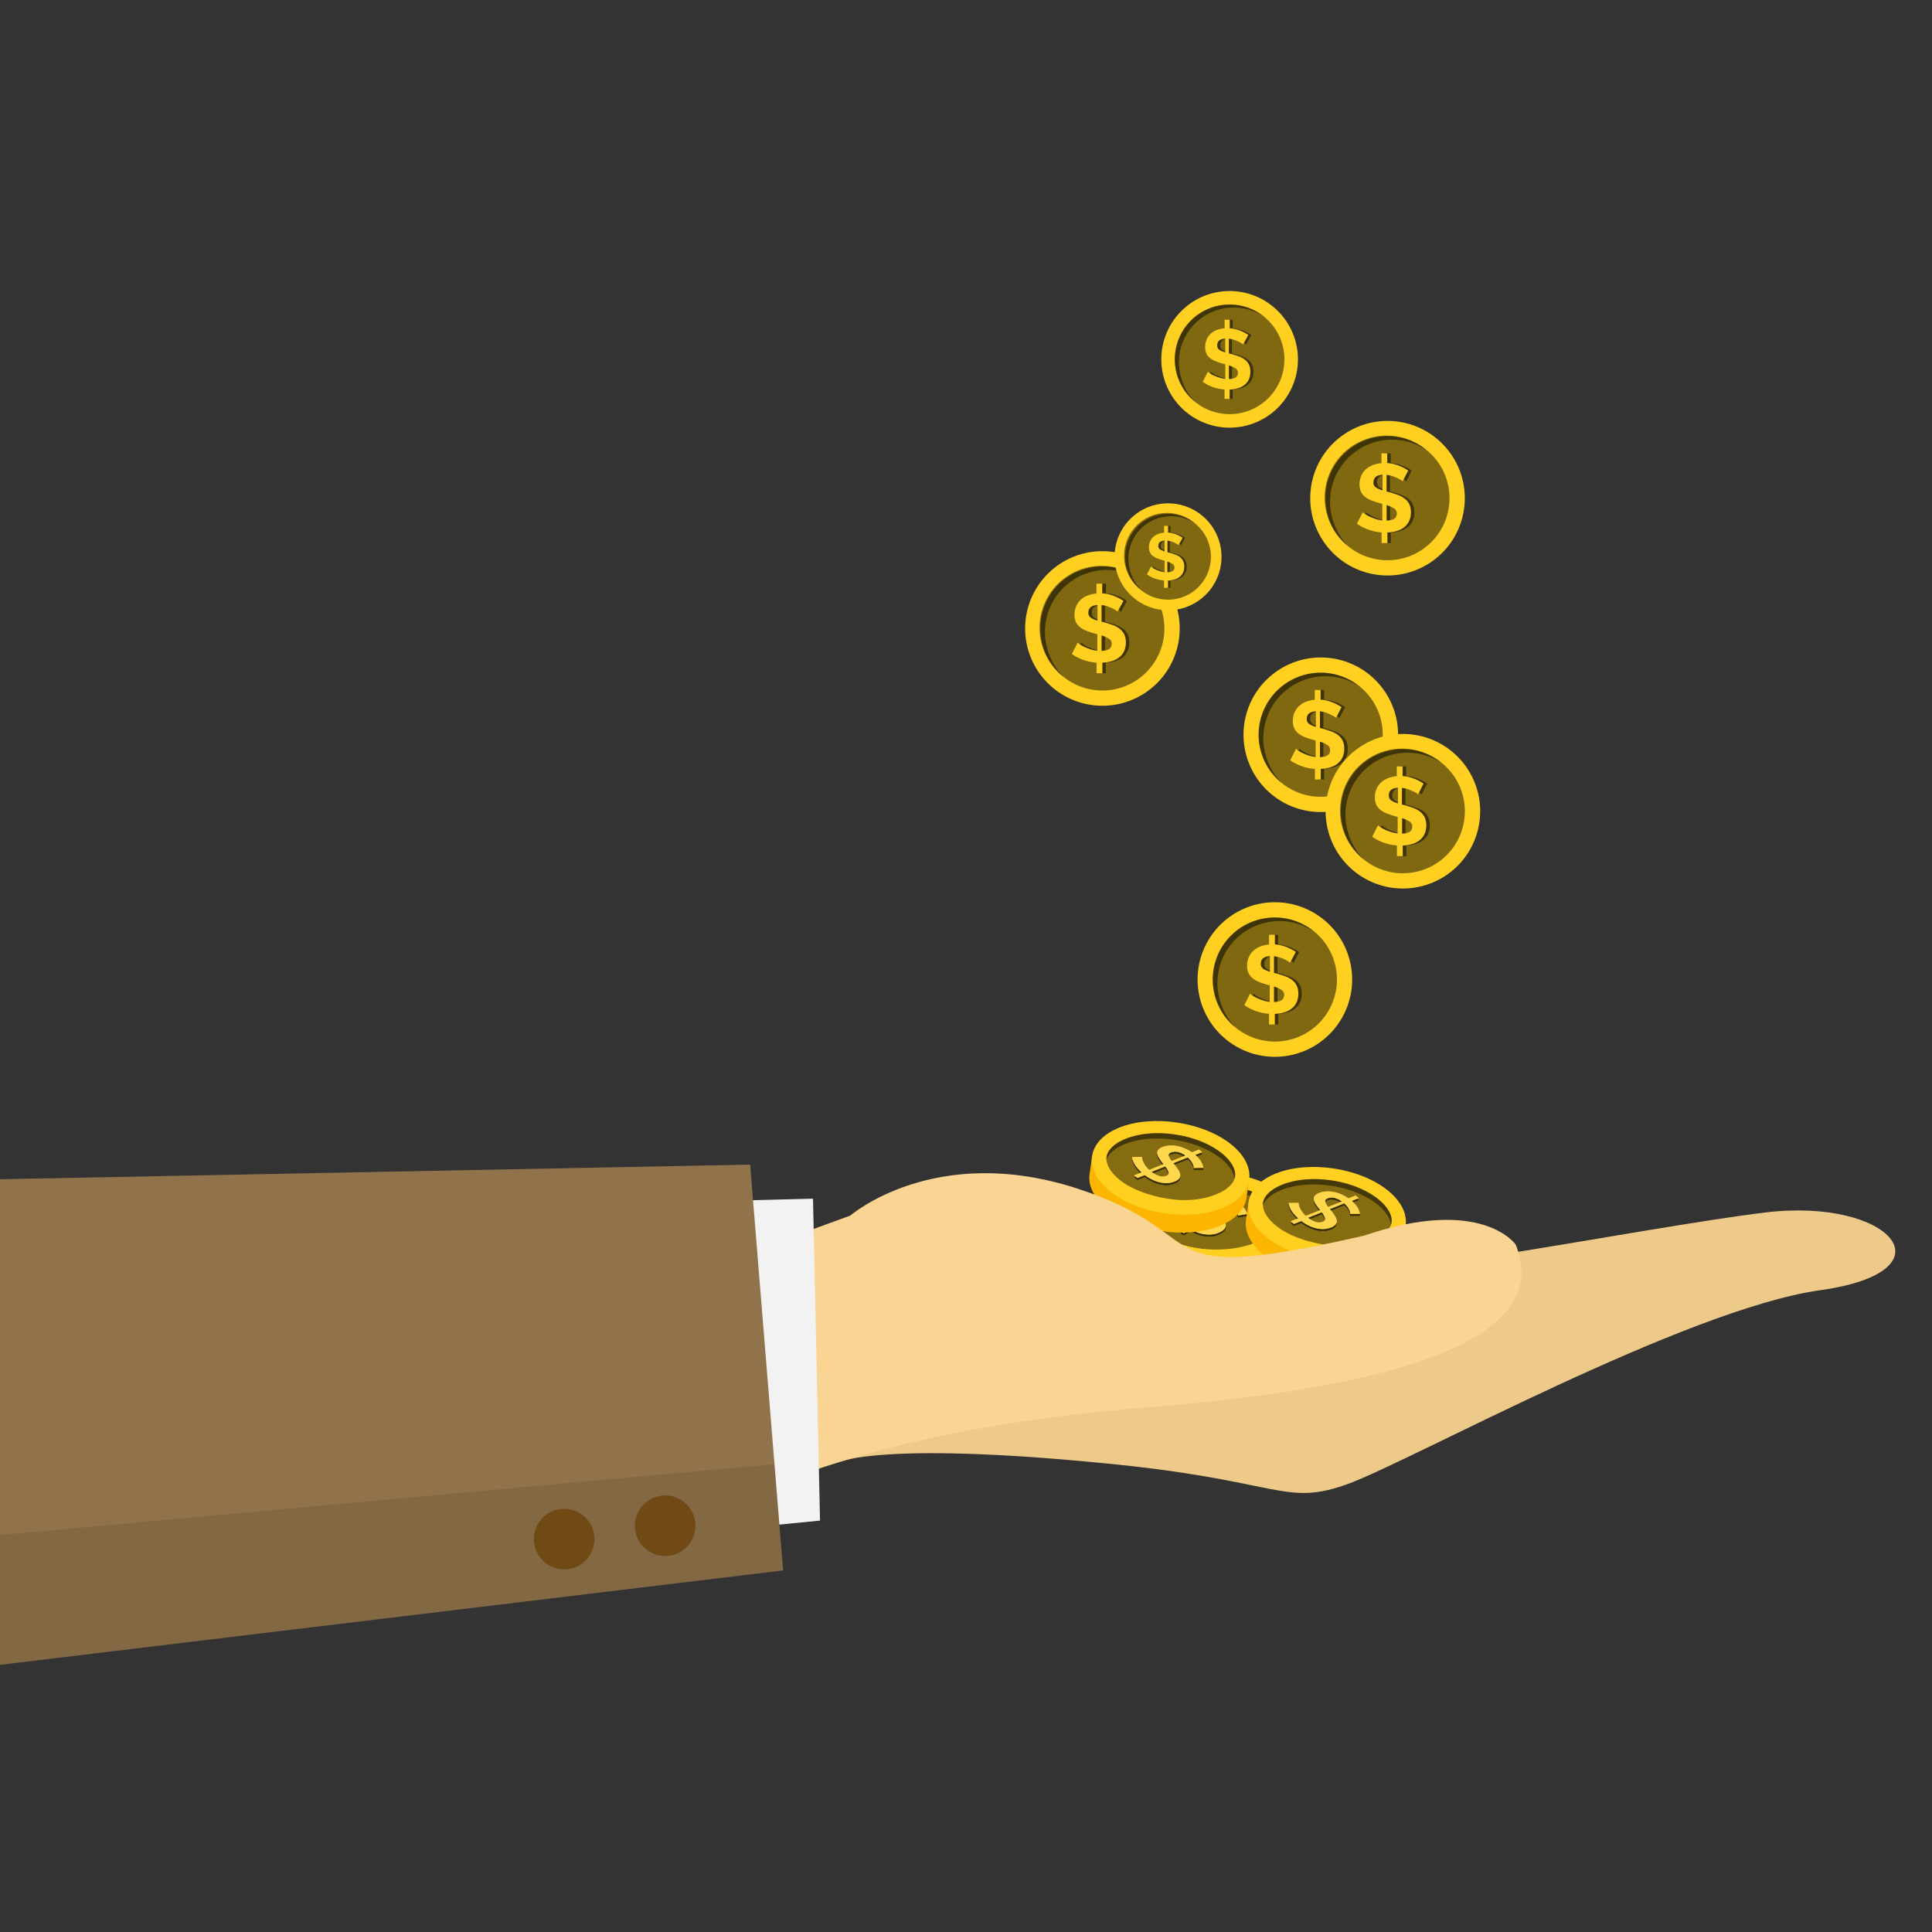 <svg xmlns="http://www.w3.org/2000/svg" xmlns:xlink="http://www.w3.org/1999/xlink" viewBox="0 0 1000 1000"><rect x="0" y="0" width="1000" height="1000" fill="#333333" stroke="none"/><defs><style>.cls-1{isolation:isolate;}.cls-2{fill:#fdb600;}.cls-3{fill:#ffd01f;}.cls-4{opacity:0.48;}.cls-16,.cls-4,.cls-5{mix-blend-mode:soft-light;}.cls-5{opacity:0.57;}.cls-6{fill:url(#Degradado_sin_nombre_3);}.cls-7{fill:#ffd74c;}.cls-8{fill:url(#Degradado_sin_nombre_3-2);}.cls-9{fill:url(#Degradado_sin_nombre_3-3);}.cls-10{fill:#edca8a;}.cls-11{fill:#f9d492;}.cls-12{fill:#f2f2f2;}.cls-13{fill:#91734b;}.cls-14{opacity:0.1;mix-blend-mode:multiply;}.cls-15{fill:#704914;}.cls-16{opacity:0.5;}</style><linearGradient id="Degradado_sin_nombre_3" x1="608.48" y1="629.09" x2="645.75" y2="629.09" gradientUnits="userSpaceOnUse"><stop offset="0.03" stop-color="#ffd01f"/><stop offset="1" stop-color="#e79f03"/></linearGradient><linearGradient id="Degradado_sin_nombre_3-2" x1="635.35" y1="464.22" x2="672.62" y2="464.22" gradientTransform="matrix(0.99, 0.14, -0.14, 0.99, 103.66, 74.17)" xlink:href="#Degradado_sin_nombre_3"/><linearGradient id="Degradado_sin_nombre_3-3" x1="551.81" y1="452.16" x2="589.08" y2="452.16" gradientTransform="matrix(0.99, 0.14, -0.14, 0.99, 103.66, 74.17)" xlink:href="#Degradado_sin_nombre_3"/></defs><g class="cls-1"><g id="圖層_1" data-name="圖層 1"><path class="cls-2" d="M599.72,656.63c15.92,9.38,42.1,9.65,58.19.58,8.23-4.63,12.29-10.85,12.16-17.08,0-1.19,0-9.32,0-9.32s-5.61-3.5-11.82-7.17c-15.9-9.4-42.08-9.67-58.19-.59-7.2,4.06-12.17,7.44-12.17,7.44s0,8.86,0,9.64C588,646.08,591.94,652,599.72,656.63Z"/><path class="cls-3" d="M599.72,647.31c15.92,9.38,42.1,9.65,58.19.58s16.24-24.17.34-33.57-42.08-9.67-58.19-.59S583.8,637.92,599.72,647.31Z"/><path class="cls-4" d="M629.48,646.78c-9.85,0-19.31-2.19-26-6.26-5.23-3.19-8.2-7-8.17-10.7s3.09-7.49,8.38-10.59c6.5-3.79,15.31-5.87,24.79-5.87,9.84,0,19.29,2.35,25.94,6.43,5.23,3.2,8.2,7.14,8.17,10.8s-3.09,7.38-8.37,10.46c-6.49,3.79-15.29,5.73-24.77,5.73Z"/><path class="cls-4" d="M603.72,622c6.5-3.8,15.31-5.87,24.79-5.87,9.84,0,19.29,2.35,25.94,6.43,4.53,2.78,7.37,6.11,8,9.33a7.42,7.42,0,0,0,.15-1.32c0-3.66-2.94-7.61-8.17-10.81-6.65-4.07-16.1-6.42-25.94-6.42-9.48,0-18.29,2.06-24.79,5.86-5.29,3.09-8.34,6.92-8.38,10.58a7.31,7.31,0,0,0,.15,1.46C596.15,628,599.07,624.74,603.72,622Z"/><g class="cls-5"><path d="M640.83,630.15a2.43,2.43,0,0,0-.23-1,6.84,6.84,0,0,0-.7-1.27,9.12,9.12,0,0,0-1.2-1.39,11.22,11.22,0,0,0-1.7-1.35l-7,4,.54.47a29.79,29.79,0,0,1,2.52,2.58,6.35,6.35,0,0,1,1.32,2.28,2.7,2.7,0,0,1-.23,2.06,5.48,5.48,0,0,1-2.16,1.92,11.27,11.27,0,0,1-3.73,1.36,14.73,14.73,0,0,1-4,.12,18.89,18.89,0,0,1-4.07-.89,24.19,24.19,0,0,1-3.9-1.72l-3.54,2-1.88-1.08,3.62-2.07a18.91,18.91,0,0,1-4-3.4,9.55,9.55,0,0,1-2.06-3.74l5.08-.79a3.2,3.2,0,0,0,.27,1.16,7.77,7.77,0,0,0,.85,1.54,13.13,13.13,0,0,0,1.43,1.72,14.67,14.67,0,0,0,2,1.72l7-4a2.57,2.57,0,0,0-.33-.33l-.33-.33a26.13,26.13,0,0,1-2.32-2.49,5.08,5.08,0,0,1-1.08-2.08,2.5,2.5,0,0,1,.33-1.81,5.17,5.17,0,0,1,1.94-1.66,11.8,11.8,0,0,1,3.55-1.33,15.56,15.56,0,0,1,3.94-.27,18.23,18.23,0,0,1,4,.67,21.84,21.84,0,0,1,3.92,1.51l3.42-2,1.85,1.07-3.41,2a13.62,13.62,0,0,1,3.41,3,9.84,9.84,0,0,1,1.68,3Zm-12.69-6.33q-1.42.81-1.08,1.83a7.48,7.48,0,0,0,2,2.57l6.66-3.81a10.43,10.43,0,0,0-4.19-1.31A6,6,0,0,0,628.14,623.82Zm-.85,12.42c1-.57,1.32-1.24,1-2a10.06,10.06,0,0,0-2.16-2.81l-6.68,3.82a12.26,12.26,0,0,0,4.35,1.59A5.47,5.47,0,0,0,627.29,636.24Z"/><path d="M640.83,630.15a2.43,2.43,0,0,0-.23-1,6.84,6.84,0,0,0-.7-1.27,9.12,9.12,0,0,0-1.2-1.39,11.22,11.22,0,0,0-1.7-1.35l-7,4,.54.47a29.79,29.79,0,0,1,2.52,2.58,6.35,6.35,0,0,1,1.32,2.28,2.7,2.7,0,0,1-.23,2.06,5.48,5.48,0,0,1-2.16,1.92,11.27,11.27,0,0,1-3.73,1.36,14.73,14.73,0,0,1-4,.12,18.89,18.89,0,0,1-4.07-.89,24.19,24.19,0,0,1-3.9-1.72l-3.54,2-1.88-1.08,3.62-2.07a18.91,18.91,0,0,1-4-3.4,9.55,9.55,0,0,1-2.06-3.74l5.08-.79a3.2,3.2,0,0,0,.27,1.16,7.77,7.77,0,0,0,.85,1.54,13.13,13.13,0,0,0,1.43,1.72,14.67,14.67,0,0,0,2,1.72l7-4a2.57,2.57,0,0,0-.33-.33l-.33-.33a26.13,26.13,0,0,1-2.32-2.49,5.08,5.08,0,0,1-1.08-2.08,2.5,2.5,0,0,1,.33-1.81,5.17,5.17,0,0,1,1.94-1.66,11.8,11.8,0,0,1,3.55-1.33,15.56,15.56,0,0,1,3.94-.27,18.23,18.23,0,0,1,4,.67,21.84,21.84,0,0,1,3.92,1.51l3.42-2,1.85,1.07-3.41,2a13.62,13.62,0,0,1,3.41,3,9.84,9.84,0,0,1,1.68,3Zm-12.69-6.33q-1.42.81-1.08,1.83a7.48,7.48,0,0,0,2,2.57l6.66-3.81a10.43,10.43,0,0,0-4.19-1.31A6,6,0,0,0,628.14,623.82Zm-.85,12.42c1-.57,1.32-1.24,1-2a10.06,10.06,0,0,0-2.16-2.81l-6.68,3.82a12.26,12.26,0,0,0,4.35,1.59A5.47,5.47,0,0,0,627.29,636.24Z"/></g><path class="cls-6" d="M640.83,629.15a2.43,2.43,0,0,0-.23-1,6.84,6.84,0,0,0-.7-1.27,9.12,9.12,0,0,0-1.2-1.39,11.22,11.22,0,0,0-1.7-1.35l-7,4,.54.47a29.79,29.79,0,0,1,2.52,2.58,6.35,6.35,0,0,1,1.32,2.28,2.7,2.7,0,0,1-.23,2.06,5.48,5.48,0,0,1-2.16,1.92,11.27,11.27,0,0,1-3.73,1.36,14.73,14.73,0,0,1-4,.12,18.89,18.89,0,0,1-4.07-.89,24.19,24.19,0,0,1-3.9-1.72l-3.54,2-1.88-1.08,3.62-2.07a18.91,18.91,0,0,1-4-3.4,9.55,9.55,0,0,1-2.06-3.74l5.08-.79a3.2,3.2,0,0,0,.27,1.16,7.77,7.77,0,0,0,.85,1.54,13.13,13.13,0,0,0,1.43,1.72,14.67,14.67,0,0,0,2,1.72l7-4a2.57,2.57,0,0,0-.33-.33l-.33-.33a26.13,26.13,0,0,1-2.32-2.49,5.08,5.08,0,0,1-1.08-2.08,2.5,2.5,0,0,1,.33-1.81,5.17,5.17,0,0,1,1.94-1.66,11.8,11.8,0,0,1,3.55-1.33,15.56,15.56,0,0,1,3.94-.27,18.23,18.23,0,0,1,4,.67,21.84,21.84,0,0,1,3.92,1.51l3.42-2,1.85,1.07-3.41,2a13.62,13.62,0,0,1,3.41,3,9.84,9.84,0,0,1,1.68,3Zm-12.69-6.33q-1.42.81-1.08,1.83a7.48,7.48,0,0,0,2,2.57l6.66-3.81a10.43,10.43,0,0,0-4.19-1.31A6,6,0,0,0,628.14,622.82Zm-.85,12.42c1-.57,1.32-1.24,1-2a10.06,10.06,0,0,0-2.16-2.81l-6.68,3.82a12.26,12.26,0,0,0,4.35,1.59A5.47,5.47,0,0,0,627.29,635.24Z"/><path class="cls-7" d="M640.83,629.15a2.43,2.43,0,0,0-.23-1,6.84,6.84,0,0,0-.7-1.27,9.12,9.12,0,0,0-1.2-1.39,11.22,11.22,0,0,0-1.7-1.35l-7,4,.54.47a29.79,29.79,0,0,1,2.52,2.58,6.35,6.35,0,0,1,1.32,2.28,2.7,2.7,0,0,1-.23,2.06,5.48,5.48,0,0,1-2.16,1.92,11.27,11.27,0,0,1-3.73,1.36,14.73,14.73,0,0,1-4,.12,18.89,18.89,0,0,1-4.07-.89,24.19,24.19,0,0,1-3.9-1.72l-3.54,2-1.88-1.08,3.62-2.07a18.91,18.91,0,0,1-4-3.4,9.55,9.55,0,0,1-2.06-3.74l5.08-.79a3.2,3.2,0,0,0,.27,1.16,7.77,7.77,0,0,0,.85,1.54,13.13,13.13,0,0,0,1.43,1.72,14.67,14.67,0,0,0,2,1.72l7-4a2.57,2.57,0,0,0-.33-.33l-.33-.33a26.13,26.13,0,0,1-2.32-2.49,5.08,5.08,0,0,1-1.08-2.08,2.5,2.5,0,0,1,.33-1.81,5.17,5.17,0,0,1,1.94-1.66,11.8,11.8,0,0,1,3.55-1.33,15.56,15.56,0,0,1,3.94-.27,18.23,18.23,0,0,1,4,.67,21.84,21.84,0,0,1,3.92,1.51l3.42-2,1.85,1.07-3.41,2a13.62,13.62,0,0,1,3.41,3,9.84,9.84,0,0,1,1.68,3Zm-12.69-6.33q-1.42.81-1.08,1.83a7.48,7.48,0,0,0,2,2.57l6.66-3.81a10.43,10.43,0,0,0-4.19-1.31A6,6,0,0,0,628.14,622.82Zm-.85,12.42c1-.57,1.32-1.24,1-2a10.06,10.06,0,0,0-2.16-2.81l-6.68,3.82a12.26,12.26,0,0,0,4.35,1.59A5.47,5.47,0,0,0,627.29,635.24Z"/><path class="cls-2" d="M654.29,649.68c14.43,11.55,40.31,15.51,57.52,8.82,8.8-3.43,13.7-9,14.46-15.19.14-1.18,1.32-9.23,1.32-9.23s-5.06-4.25-10.69-8.77c-14.41-11.56-40.29-15.52-57.52-8.82-7.7,3-13.1,5.64-13.1,5.64s-1.27,8.77-1.37,9.54C644.18,637.58,647.24,644,654.29,649.68Z"/><path class="cls-3" d="M655.61,640.46C670,652,695.92,656,713.13,649.27s19.5-21.62,5.09-33.19-40.29-15.52-57.52-8.81S641.18,628.91,655.61,640.46Z"/><path class="cls-4" d="M685.14,644.19c-9.74-1.64-18.8-4.92-24.82-9.89-4.72-3.9-7.12-8.15-6.57-11.76s4.12-7,9.8-9.3c7-2.84,16-3.65,25.37-2.31,9.73,1.4,18.76,5.06,24.77,10,4.72,3.91,7.1,8.23,6.55,11.85s-4.1,6.89-9.77,9.19c-7,2.84-15.94,3.83-25.33,2.19Z"/><path class="cls-4" d="M663.16,616c7-2.84,16-3.64,25.36-2.3,9.74,1.4,18.77,5.06,24.77,10,4.1,3.39,6.43,7.09,6.62,10.37a7.18,7.18,0,0,0,.33-1.29c.55-3.62-1.83-7.94-6.55-11.85-6-5-15-8.64-24.77-10-9.39-1.35-18.4-.55-25.37,2.29-5.68,2.31-9.24,5.66-9.8,9.28a7.18,7.18,0,0,0-.06,1.47C654.81,620.85,658.17,618,663.16,616Z"/><g class="cls-5"><path d="M698.87,629.3a2.34,2.34,0,0,0-.08-1,7.15,7.15,0,0,0-.52-1.36,10.38,10.38,0,0,0-1-1.54,10.91,10.91,0,0,0-1.49-1.58l-7.49,3,.47.54a29.28,29.28,0,0,1,2.13,2.91,6.23,6.23,0,0,1,1,2.45,2.63,2.63,0,0,1-.52,2,5.5,5.5,0,0,1-2.4,1.6,11.1,11.1,0,0,1-3.89.81,14.62,14.62,0,0,1-4-.44,18.62,18.62,0,0,1-3.9-1.46,22.51,22.51,0,0,1-3.61-2.26l-3.8,1.52c-.68-.54-1-.81-1.71-1.34L672,631.6a18.84,18.84,0,0,1-3.45-3.92,9.59,9.59,0,0,1-1.51-4l5.15-.06a3.08,3.08,0,0,0,.1,1.19,7.37,7.37,0,0,0,.62,1.64,13.32,13.32,0,0,0,1.17,1.91,14.49,14.49,0,0,0,1.77,2l7.49-3c-.08-.12-.18-.24-.28-.37a3,3,0,0,1-.28-.37,25.16,25.16,0,0,1-2-2.79,5,5,0,0,1-.77-2.22,2.42,2.42,0,0,1,.58-1.74,5.28,5.28,0,0,1,2.15-1.37,11.74,11.74,0,0,1,3.71-.81,15,15,0,0,1,3.93.29,18.29,18.29,0,0,1,3.91,1.23,21.55,21.55,0,0,1,3.68,2.06l3.65-1.45,1.69,1.32-3.65,1.45a13.9,13.9,0,0,1,3,3.44,9.84,9.84,0,0,1,1.23,3.24Zm-11.66-8.06c-1,.4-1.46,1-1.32,1.66a7.43,7.43,0,0,0,1.57,2.82l7.13-2.83a10.38,10.38,0,0,0-4-1.89A6,6,0,0,0,687.21,621.24Zm-2.6,12.17q1.59-.63,1.26-1.86a10,10,0,0,0-1.73-3.09L677,631.31a12.57,12.57,0,0,0,4.08,2.18A5.42,5.42,0,0,0,684.61,633.41Z"/><path d="M698.87,629.3a2.34,2.34,0,0,0-.08-1,7.15,7.15,0,0,0-.52-1.36,10.38,10.38,0,0,0-1-1.54,10.91,10.91,0,0,0-1.49-1.58l-7.49,3,.47.54a29.28,29.28,0,0,1,2.13,2.91,6.23,6.23,0,0,1,1,2.45,2.63,2.63,0,0,1-.52,2,5.5,5.5,0,0,1-2.4,1.6,11.1,11.1,0,0,1-3.89.81,14.62,14.62,0,0,1-4-.44,18.62,18.62,0,0,1-3.9-1.46,22.51,22.51,0,0,1-3.61-2.26l-3.8,1.52c-.68-.54-1-.81-1.71-1.34L672,631.6a18.84,18.84,0,0,1-3.45-3.92,9.59,9.59,0,0,1-1.51-4l5.15-.06a3.08,3.08,0,0,0,.1,1.19,7.37,7.37,0,0,0,.62,1.64,13.32,13.32,0,0,0,1.17,1.91,14.49,14.49,0,0,0,1.77,2l7.49-3c-.08-.12-.18-.24-.28-.37a3,3,0,0,1-.28-.37,25.16,25.16,0,0,1-2-2.79,5,5,0,0,1-.77-2.22,2.42,2.42,0,0,1,.58-1.74,5.28,5.28,0,0,1,2.15-1.37,11.74,11.74,0,0,1,3.71-.81,15,15,0,0,1,3.93.29,18.29,18.29,0,0,1,3.91,1.23,21.55,21.55,0,0,1,3.68,2.06l3.65-1.45,1.69,1.32-3.65,1.45a13.9,13.9,0,0,1,3,3.44,9.84,9.84,0,0,1,1.23,3.24Zm-11.66-8.06c-1,.4-1.46,1-1.32,1.66a7.43,7.43,0,0,0,1.57,2.82l7.13-2.83a10.38,10.38,0,0,0-4-1.89A6,6,0,0,0,687.21,621.24Zm-2.6,12.17q1.59-.63,1.26-1.86a10,10,0,0,0-1.73-3.09L677,631.31a12.57,12.57,0,0,0,4.08,2.18A5.42,5.42,0,0,0,684.61,633.41Z"/></g><path class="cls-8" d="M698.87,628.3a2.34,2.34,0,0,0-.08-1,7.15,7.15,0,0,0-.52-1.36,10.38,10.38,0,0,0-1-1.54,10.91,10.91,0,0,0-1.49-1.58l-7.49,3,.47.54a29.28,29.28,0,0,1,2.13,2.91,6.23,6.23,0,0,1,1,2.45,2.63,2.63,0,0,1-.52,2,5.5,5.5,0,0,1-2.4,1.6,11.1,11.1,0,0,1-3.89.81,14.62,14.62,0,0,1-4-.44,18.62,18.62,0,0,1-3.9-1.46,22.51,22.51,0,0,1-3.61-2.26l-3.8,1.52c-.68-.54-1-.81-1.71-1.34L672,630.6a18.84,18.84,0,0,1-3.45-3.92,9.59,9.59,0,0,1-1.51-4l5.15-.06a3.08,3.08,0,0,0,.1,1.19,7.37,7.37,0,0,0,.62,1.64,13.32,13.32,0,0,0,1.17,1.91,14.49,14.49,0,0,0,1.77,2l7.49-3c-.08-.12-.18-.24-.28-.37a3,3,0,0,1-.28-.37,25.16,25.16,0,0,1-2-2.79,5,5,0,0,1-.77-2.22,2.42,2.42,0,0,1,.58-1.74,5.28,5.28,0,0,1,2.15-1.37,11.74,11.74,0,0,1,3.71-.81,15,15,0,0,1,3.93.29,18.29,18.29,0,0,1,3.91,1.23,21.55,21.55,0,0,1,3.68,2.06l3.65-1.45,1.69,1.32-3.65,1.45a13.9,13.9,0,0,1,3,3.44,9.84,9.84,0,0,1,1.23,3.24Zm-11.66-8.06c-1,.4-1.46,1-1.32,1.66a7.43,7.43,0,0,0,1.57,2.82l7.13-2.83a10.38,10.38,0,0,0-4-1.89A6,6,0,0,0,687.21,620.24Zm-2.6,12.17q1.59-.63,1.26-1.86a10,10,0,0,0-1.73-3.09L677,630.31a12.57,12.57,0,0,0,4.08,2.18A5.42,5.42,0,0,0,684.61,632.41Z"/><path class="cls-7" d="M698.87,628.3a2.34,2.34,0,0,0-.08-1,7.15,7.15,0,0,0-.52-1.36,10.38,10.38,0,0,0-1-1.54,10.91,10.91,0,0,0-1.49-1.58l-7.49,3,.47.54a29.28,29.28,0,0,1,2.13,2.91,6.23,6.23,0,0,1,1,2.45,2.63,2.63,0,0,1-.52,2,5.5,5.5,0,0,1-2.4,1.6,11.1,11.1,0,0,1-3.89.81,14.62,14.62,0,0,1-4-.44,18.62,18.62,0,0,1-3.9-1.46,22.51,22.51,0,0,1-3.61-2.26l-3.8,1.52c-.68-.54-1-.81-1.71-1.34L672,630.6a18.84,18.84,0,0,1-3.45-3.92,9.59,9.59,0,0,1-1.51-4l5.15-.06a3.08,3.08,0,0,0,.1,1.19,7.37,7.37,0,0,0,.62,1.64,13.32,13.32,0,0,0,1.17,1.91,14.49,14.49,0,0,0,1.77,2l7.49-3c-.08-.12-.18-.24-.28-.37a3,3,0,0,1-.28-.37,25.16,25.16,0,0,1-2-2.79,5,5,0,0,1-.77-2.22,2.42,2.42,0,0,1,.58-1.74,5.28,5.28,0,0,1,2.15-1.37,11.74,11.74,0,0,1,3.71-.81,15,15,0,0,1,3.93.29,18.29,18.29,0,0,1,3.91,1.23,21.55,21.55,0,0,1,3.68,2.06l3.65-1.45,1.69,1.32-3.65,1.45a13.9,13.9,0,0,1,3,3.44,9.84,9.84,0,0,1,1.23,3.24Zm-11.66-8.06c-1,.4-1.46,1-1.32,1.66a7.43,7.43,0,0,0,1.57,2.82l7.13-2.83a10.38,10.38,0,0,0-4-1.89A6,6,0,0,0,687.21,620.24Zm-2.6,12.17q1.59-.63,1.26-1.86a10,10,0,0,0-1.73-3.09L677,630.31a12.57,12.57,0,0,0,4.08,2.18A5.42,5.42,0,0,0,684.61,632.41Z"/><path class="cls-2" d="M573.3,625.92c14.42,11.54,40.31,15.51,57.52,8.82,8.8-3.43,13.7-9,14.45-15.19.15-1.18,1.33-9.23,1.33-9.23s-5.06-4.25-10.69-8.77C621.5,590,595.62,586,578.39,592.73c-7.7,3-13.11,5.64-13.11,5.64s-1.26,8.77-1.36,9.54C563.19,613.82,566.24,620.27,573.3,625.92Z"/><path class="cls-3" d="M574.62,616.69c14.42,11.55,40.31,15.51,57.52,8.82s19.49-21.63,5.09-33.19-40.29-15.52-57.52-8.82S560.19,605.15,574.62,616.69Z"/><path class="cls-4" d="M604.15,620.42c-9.75-1.64-18.8-4.91-24.82-9.89-4.72-3.9-7.12-8.14-6.57-11.76s4.12-7,9.8-9.3c7-2.84,16-3.64,25.36-2.3,9.74,1.39,18.77,5.05,24.78,10,4.72,3.91,7.1,8.23,6.55,11.85s-4.1,6.88-9.77,9.19c-7,2.83-15.94,3.82-25.33,2.18Z"/><path class="cls-4" d="M582.16,592.22c7-2.84,16-3.64,25.37-2.29,9.74,1.39,18.77,5.06,24.77,10,4.09,3.39,6.43,7.09,6.61,10.38a6.83,6.83,0,0,0,.34-1.29c.55-3.62-1.83-7.95-6.55-11.85-6-5-15-8.65-24.78-10-9.38-1.34-18.39-.54-25.36,2.29-5.68,2.32-9.25,5.67-9.8,9.29a7.11,7.11,0,0,0-.06,1.46C573.82,597.09,577.17,594.26,582.16,592.22Z"/><g class="cls-5"><path d="M617.88,605.54a2.39,2.39,0,0,0-.08-1,6.93,6.93,0,0,0-.53-1.35,9.58,9.58,0,0,0-1-1.55,12.14,12.14,0,0,0-1.49-1.58l-7.49,3,.47.54a29.28,29.28,0,0,1,2.13,2.91,6.35,6.35,0,0,1,1,2.44,2.7,2.7,0,0,1-.52,2,5.47,5.47,0,0,1-2.41,1.59,11,11,0,0,1-3.88.82,14.62,14.62,0,0,1-4-.44,19.2,19.2,0,0,1-3.9-1.46,23.33,23.33,0,0,1-3.62-2.26l-3.79,1.51-1.71-1.34,3.88-1.53a18.88,18.88,0,0,1-3.45-3.93,9.61,9.61,0,0,1-1.51-4l5.14-.07a3.08,3.08,0,0,0,.1,1.19,8,8,0,0,0,.63,1.65,12.47,12.47,0,0,0,1.17,1.91,15,15,0,0,0,1.76,2l7.49-3a3,3,0,0,0-.28-.37c-.1-.13-.2-.25-.28-.37a25.37,25.37,0,0,1-1.94-2.8,5.13,5.13,0,0,1-.78-2.21,2.49,2.49,0,0,1,.58-1.75,5.25,5.25,0,0,1,2.16-1.37,12.25,12.25,0,0,1,3.71-.81,16,16,0,0,1,3.93.29,19.09,19.09,0,0,1,3.91,1.24,21.88,21.88,0,0,1,3.68,2l3.65-1.45,1.69,1.33-3.66,1.45a13.52,13.52,0,0,1,3,3.44,9.75,9.75,0,0,1,1.24,3.23Zm-11.66-8.06c-1,.4-1.46.95-1.33,1.66a7.72,7.72,0,0,0,1.57,2.82l7.13-2.83a10.2,10.2,0,0,0-4-1.89A5.93,5.93,0,0,0,606.22,597.48Zm-2.6,12.16c1.06-.42,1.48-1,1.26-1.85a10.16,10.16,0,0,0-1.73-3.09L596,607.54a12.23,12.23,0,0,0,4.09,2.18A5.36,5.36,0,0,0,603.62,609.64Z"/><path d="M617.88,605.54a2.39,2.39,0,0,0-.08-1,6.93,6.93,0,0,0-.53-1.35,9.58,9.58,0,0,0-1-1.55,12.14,12.14,0,0,0-1.49-1.58l-7.49,3,.47.54a29.28,29.28,0,0,1,2.13,2.91,6.35,6.35,0,0,1,1,2.44,2.7,2.7,0,0,1-.52,2,5.47,5.47,0,0,1-2.41,1.59,11,11,0,0,1-3.88.82,14.62,14.62,0,0,1-4-.44,19.2,19.2,0,0,1-3.9-1.46,23.33,23.33,0,0,1-3.62-2.26l-3.79,1.51-1.71-1.34,3.88-1.53a18.88,18.88,0,0,1-3.45-3.93,9.61,9.61,0,0,1-1.51-4l5.14-.07a3.08,3.08,0,0,0,.1,1.19,8,8,0,0,0,.63,1.65,12.47,12.47,0,0,0,1.17,1.91,15,15,0,0,0,1.76,2l7.49-3a3,3,0,0,0-.28-.37c-.1-.13-.2-.25-.28-.37a25.37,25.37,0,0,1-1.94-2.8,5.13,5.13,0,0,1-.78-2.21,2.49,2.49,0,0,1,.58-1.75,5.25,5.25,0,0,1,2.16-1.37,12.25,12.25,0,0,1,3.71-.81,16,16,0,0,1,3.93.29,19.09,19.09,0,0,1,3.91,1.24,21.88,21.88,0,0,1,3.68,2l3.65-1.45,1.69,1.33-3.66,1.45a13.52,13.52,0,0,1,3,3.44,9.75,9.75,0,0,1,1.24,3.23Zm-11.66-8.06c-1,.4-1.46.95-1.33,1.66a7.72,7.72,0,0,0,1.57,2.82l7.13-2.83a10.2,10.2,0,0,0-4-1.89A5.93,5.93,0,0,0,606.22,597.48Zm-2.6,12.16c1.06-.42,1.48-1,1.26-1.85a10.16,10.16,0,0,0-1.73-3.09L596,607.54a12.23,12.23,0,0,0,4.09,2.18A5.36,5.36,0,0,0,603.62,609.64Z"/></g><path class="cls-9" d="M617.88,604.54a2.39,2.39,0,0,0-.08-1,6.93,6.93,0,0,0-.53-1.35,9.58,9.58,0,0,0-1-1.55,12.14,12.14,0,0,0-1.49-1.58l-7.49,3,.47.54a29.28,29.28,0,0,1,2.13,2.91,6.35,6.35,0,0,1,1,2.44,2.7,2.7,0,0,1-.52,2,5.47,5.47,0,0,1-2.41,1.59,11,11,0,0,1-3.88.82,14.62,14.62,0,0,1-4-.44,19.2,19.2,0,0,1-3.9-1.46,23.33,23.33,0,0,1-3.62-2.26l-3.79,1.51-1.71-1.34,3.88-1.53a18.88,18.88,0,0,1-3.45-3.93,9.61,9.61,0,0,1-1.51-4l5.14-.07a3.08,3.08,0,0,0,.1,1.19,8,8,0,0,0,.63,1.65,12.47,12.47,0,0,0,1.17,1.91,15,15,0,0,0,1.76,2l7.49-3a3,3,0,0,0-.28-.37c-.1-.13-.2-.25-.28-.37a25.37,25.37,0,0,1-1.94-2.8,5.13,5.13,0,0,1-.78-2.21,2.49,2.49,0,0,1,.58-1.75,5.25,5.25,0,0,1,2.16-1.37,12.25,12.25,0,0,1,3.71-.81,16,16,0,0,1,3.93.29,19.09,19.09,0,0,1,3.91,1.24,21.88,21.88,0,0,1,3.68,2l3.65-1.45,1.69,1.33-3.66,1.45a13.52,13.52,0,0,1,3,3.44,9.75,9.75,0,0,1,1.24,3.23Zm-11.66-8.06c-1,.4-1.46.95-1.33,1.66a7.72,7.72,0,0,0,1.57,2.82l7.13-2.83a10.2,10.2,0,0,0-4-1.89A5.93,5.93,0,0,0,606.22,596.48Zm-2.6,12.16c1.06-.42,1.48-1,1.26-1.85a10.16,10.16,0,0,0-1.73-3.09L596,606.54a12.23,12.23,0,0,0,4.09,2.18A5.36,5.36,0,0,0,603.62,608.64Z"/><path class="cls-7" d="M617.88,604.54a2.39,2.39,0,0,0-.08-1,6.93,6.93,0,0,0-.53-1.35,9.58,9.58,0,0,0-1-1.55,12.14,12.14,0,0,0-1.49-1.58l-7.49,3,.47.54a29.28,29.28,0,0,1,2.13,2.91,6.35,6.35,0,0,1,1,2.44,2.7,2.7,0,0,1-.52,2,5.47,5.47,0,0,1-2.41,1.59,11,11,0,0,1-3.88.82,14.62,14.62,0,0,1-4-.44,19.2,19.2,0,0,1-3.9-1.46,23.33,23.33,0,0,1-3.62-2.26l-3.79,1.51-1.71-1.34,3.88-1.53a18.88,18.88,0,0,1-3.45-3.93,9.61,9.61,0,0,1-1.51-4l5.14-.07a3.08,3.08,0,0,0,.1,1.19,8,8,0,0,0,.63,1.65,12.47,12.47,0,0,0,1.17,1.91,15,15,0,0,0,1.76,2l7.49-3a3,3,0,0,0-.28-.37c-.1-.13-.2-.25-.28-.37a25.37,25.37,0,0,1-1.94-2.8,5.13,5.13,0,0,1-.78-2.21,2.49,2.49,0,0,1,.58-1.75,5.25,5.25,0,0,1,2.16-1.37,12.25,12.25,0,0,1,3.71-.81,16,16,0,0,1,3.93.29,19.09,19.09,0,0,1,3.91,1.24,21.88,21.88,0,0,1,3.68,2l3.65-1.45,1.69,1.33-3.66,1.45a13.52,13.52,0,0,1,3,3.44,9.75,9.75,0,0,1,1.24,3.23Zm-11.66-8.06c-1,.4-1.46.95-1.33,1.66a7.72,7.72,0,0,0,1.57,2.82l7.13-2.83a10.2,10.2,0,0,0-4-1.89A5.93,5.93,0,0,0,606.22,596.48Zm-2.6,12.16c1.06-.42,1.48-1,1.26-1.85a10.16,10.16,0,0,0-1.73-3.09L596,606.54a12.23,12.23,0,0,0,4.09,2.18A5.36,5.36,0,0,0,603.62,608.64Z"/><path class="cls-10" d="M434.84,756.64s23.19-11,144.27,1.51c84,8.7,86.32,21.67,118.69,9.89s174.45-90.41,244.35-100.23,36.31-48.09-28.47-40.23S696.24,667.08,677.16,658,434.84,756.64,434.84,756.64Z"/><path class="cls-11" d="M291.1,683.57l149-54.38S484,591.05,558,615.32s31.2,50.85,147.94,24.26c61.26-20.8,78.59,4.63,78.59,4.63,13.86,34.67-16.19,70.5-191.86,84.37-97.9,7.72-203.14,30-277.12,86.95H291.1Z"/><polygon class="cls-12" points="420.81 620.41 424.44 787.06 -0.08 828.69 -9.97 631.63 420.81 620.41"/><polygon class="cls-13" points="388.27 602.79 405.34 812.85 -28.66 865.17 -43.06 611.22 388.27 602.79"/><polygon class="cls-14" points="-32.49 797.5 400.86 757.85 405.34 812.85 -28.66 865.17 -32.49 797.5"/><path class="cls-15" d="M328.65,788.47a15.67,15.67,0,1,0,16.88-14.37A15.67,15.67,0,0,0,328.65,788.47Z"/><path class="cls-15" d="M276.4,795.41A15.67,15.67,0,1,0,293.26,781,15.68,15.68,0,0,0,276.4,795.41Z"/><path class="cls-3" d="M723.64,380.31a40,40,0,1,1-40-40A40,40,0,0,1,723.64,380.31Z"/><path class="cls-16" d="M715.72,380.31a32.11,32.11,0,1,1-32.11-32.11A32.1,32.1,0,0,1,715.72,380.31Z"/><path class="cls-16" d="M693.3,371.6a4.69,4.69,0,0,0-1.13-.85,19.94,19.94,0,0,0-1.94-1,20.4,20.4,0,0,0-2.46-1,14.23,14.23,0,0,0-2.79-.57v8.61l1.25.3c1.72.47,3.29,1,4.7,1.49a12.75,12.75,0,0,1,3.58,2,8.16,8.16,0,0,1,2.27,2.86,9.48,9.48,0,0,1,.8,4.1,10.31,10.31,0,0,1-1,4.68,8.73,8.73,0,0,1-2.63,3.19,11.69,11.69,0,0,1-3.89,1.86,20,20,0,0,1-4.65.73v5.47h-3V398a26,26,0,0,1-6.79-1.42,24.56,24.56,0,0,1-6-3.06l3-5.93a8.75,8.75,0,0,0,1.37,1.05,16.55,16.55,0,0,0,2.34,1.27,32.13,32.13,0,0,0,3,1.17,17.31,17.31,0,0,0,3.46.74v-8.56c-.3-.06-.59-.14-.89-.22s-.6-.17-.9-.27a33,33,0,0,1-4.41-1.52,11.88,11.88,0,0,1-3.11-1.94,7.22,7.22,0,0,1-1.86-2.59,8.88,8.88,0,0,1-.62-3.51,10.87,10.87,0,0,1,.87-4.45,9.8,9.8,0,0,1,2.39-3.36,11.07,11.07,0,0,1,3.6-2.19,16.34,16.34,0,0,1,4.48-1v-5.08h3v5a20.67,20.67,0,0,1,6.05,1.35,24.25,24.25,0,0,1,4.85,2.53Zm-15.14.49a3,3,0,0,0,1.17,2.57,11.67,11.67,0,0,0,3.56,1.57v-8.07Q678.17,368.46,678.16,372.09Zm12.1,16.18a3,3,0,0,0-1.39-2.64,15.43,15.43,0,0,0-3.89-1.74v8Q690.26,391.75,690.26,388.27Z"/><path class="cls-3" d="M691.5,371.6a4.59,4.59,0,0,0-1.12-.85,21.17,21.17,0,0,0-1.94-1,21.78,21.78,0,0,0-2.46-1,14.38,14.38,0,0,0-2.79-.57v8.61l1.24.3c1.73.47,3.3,1,4.71,1.49a12.89,12.89,0,0,1,3.58,2,8.28,8.28,0,0,1,2.27,2.86,9.64,9.64,0,0,1,.79,4.1,10.31,10.31,0,0,1-1,4.68,8.86,8.86,0,0,1-2.64,3.19,11.55,11.55,0,0,1-3.88,1.86,20.16,20.16,0,0,1-4.65.73v5.47h-3V398a25.92,25.92,0,0,1-6.79-1.42,24.56,24.56,0,0,1-6-3.06l3-5.93a9.06,9.06,0,0,0,1.36,1.05,17.75,17.75,0,0,0,2.34,1.27,32.37,32.37,0,0,0,3,1.17,17.17,17.17,0,0,0,3.46.74v-8.56c-.3-.06-.6-.14-.9-.22s-.59-.17-.89-.27a32.54,32.54,0,0,1-4.41-1.52,11.88,11.88,0,0,1-3.11-1.94,7.37,7.37,0,0,1-1.87-2.59,9.07,9.07,0,0,1-.62-3.51,10.87,10.87,0,0,1,.87-4.45,9.94,9.94,0,0,1,2.39-3.36,11.12,11.12,0,0,1,3.61-2.19,16.26,16.26,0,0,1,4.48-1v-5.08h3v5a20.6,20.6,0,0,1,6,1.35,24.34,24.34,0,0,1,4.86,2.53Zm-15.13.49a3,3,0,0,0,1.17,2.57,11.67,11.67,0,0,0,3.56,1.57v-8.07Q676.38,368.46,676.37,372.09Zm12.1,16.18a3,3,0,0,0-1.4-2.64,15.34,15.34,0,0,0-3.88-1.74v8Q688.47,391.75,688.47,388.27Z"/><path class="cls-16" d="M653.9,382.1a32.12,32.12,0,0,1,50-26.64,32.1,32.1,0,1,0-40.59,49.74,33.74,33.74,0,0,1-9.44-23.1Z"/><path class="cls-3" d="M766.14,419.89a40,40,0,1,1-40-40A40,40,0,0,1,766.14,419.89Z"/><path class="cls-16" d="M758.21,419.89a32.11,32.11,0,1,1-32.1-32.1A32.11,32.11,0,0,1,758.21,419.89Z"/><path class="cls-16" d="M735.79,411.18a4.88,4.88,0,0,0-1.12-.84,21.17,21.17,0,0,0-1.94-1,20,20,0,0,0-2.46-.95,14.38,14.38,0,0,0-2.79-.57v8.61l1.24.3q2.6.69,4.71,1.49a12.77,12.77,0,0,1,3.58,2,8.22,8.22,0,0,1,2.26,2.86,9.5,9.5,0,0,1,.8,4.11,10.37,10.37,0,0,1-1,4.68,8.91,8.91,0,0,1-2.64,3.18,11.76,11.76,0,0,1-3.88,1.87,20.71,20.71,0,0,1-4.65.72v5.48h-3v-5.53a25.52,25.52,0,0,1-6.79-1.42,24.56,24.56,0,0,1-6-3.06l3-5.92a10.85,10.85,0,0,0,1.37,1,15.68,15.68,0,0,0,2.34,1.27,27.65,27.65,0,0,0,3,1.17,16.52,16.52,0,0,0,3.46.75v-8.56l-.9-.22-.89-.28a31.22,31.22,0,0,1-4.41-1.52,11.38,11.38,0,0,1-3.11-1.94,7.28,7.28,0,0,1-1.87-2.59,9,9,0,0,1-.62-3.5,10.92,10.92,0,0,1,.87-4.46,10,10,0,0,1,2.39-3.36,11.12,11.12,0,0,1,3.61-2.19,16.25,16.25,0,0,1,4.48-1V396.7h3v5a20.28,20.28,0,0,1,6,1.34,24.35,24.35,0,0,1,4.86,2.54Zm-15.13.5a3,3,0,0,0,1.17,2.56,11.33,11.33,0,0,0,3.56,1.57v-8.06Q720.67,408,720.66,411.68Zm12.09,16.18a3,3,0,0,0-1.39-2.64,15.34,15.34,0,0,0-3.88-1.74v8Q732.75,431.34,732.75,427.86Z"/><path class="cls-3" d="M734,411.18a5.13,5.13,0,0,0-1.12-.84,21.46,21.46,0,0,0-2-1,18.85,18.85,0,0,0-2.46-.95,14.09,14.09,0,0,0-2.79-.57v8.61l1.25.3q2.58.69,4.7,1.49a12.69,12.69,0,0,1,3.59,2,8.34,8.34,0,0,1,2.26,2.86,9.5,9.5,0,0,1,.8,4.11,10.5,10.5,0,0,1-1,4.68,8.91,8.91,0,0,1-2.64,3.18,11.86,11.86,0,0,1-3.88,1.87,20.71,20.71,0,0,1-4.66.72v5.48h-3v-5.53a25.59,25.59,0,0,1-6.8-1.42,24.92,24.92,0,0,1-6-3.06l3-5.92a10.14,10.14,0,0,0,1.37,1,15.68,15.68,0,0,0,2.34,1.27,27.45,27.45,0,0,0,3,1.17,16.8,16.8,0,0,0,3.46.75v-8.56l-.89-.22-.9-.28a31.05,31.05,0,0,1-4.4-1.52,11.23,11.23,0,0,1-3.11-1.94,7.28,7.28,0,0,1-1.87-2.59,8.8,8.8,0,0,1-.62-3.5,10.92,10.92,0,0,1,.87-4.46,9.9,9.9,0,0,1,2.39-3.36,11,11,0,0,1,3.61-2.19,16.17,16.17,0,0,1,4.48-1V396.7h3v5a20.35,20.35,0,0,1,6,1.34,24.26,24.26,0,0,1,4.85,2.54Zm-15.13.5a3,3,0,0,0,1.17,2.56,11.26,11.26,0,0,0,3.55,1.57v-8.06Q718.87,408,718.87,411.68ZM731,427.86a3,3,0,0,0-1.39-2.64,15.43,15.43,0,0,0-3.89-1.74v8Q731,431.34,731,427.86Z"/><path class="cls-16" d="M696.4,421.69a32.1,32.1,0,0,1,50-26.64,32.1,32.1,0,1,0-40.59,49.73,33.62,33.62,0,0,1-9.44-23.09Z"/><path class="cls-3" d="M610.61,325.29a40,40,0,1,1-40-40A40,40,0,0,1,610.61,325.29Z"/><path class="cls-16" d="M602.69,325.29a32.11,32.11,0,1,1-32.11-32.1A32.11,32.11,0,0,1,602.69,325.29Z"/><path class="cls-16" d="M580.26,316.58a4.88,4.88,0,0,0-1.12-.84,20.91,20.91,0,0,0-4.4-2,14.38,14.38,0,0,0-2.79-.57v8.61l1.25.3q2.58.69,4.7,1.49a12.88,12.88,0,0,1,3.58,2,8.25,8.25,0,0,1,2.27,2.86,9.57,9.57,0,0,1,.79,4.11,10.31,10.31,0,0,1-1,4.68,8.81,8.81,0,0,1-2.64,3.18,11.57,11.57,0,0,1-3.88,1.87,20.16,20.16,0,0,1-4.65.72v5.48h-3V343a25.6,25.6,0,0,1-6.79-1.42,23.88,23.88,0,0,1-6-3.06l3-5.92a9.41,9.41,0,0,0,1.37,1.05,16,16,0,0,0,2.33,1.26,30.71,30.71,0,0,0,3,1.18,17.31,17.31,0,0,0,3.46.74v-8.56L569,328l-.89-.28a31.67,31.67,0,0,1-4.41-1.52,11.38,11.38,0,0,1-3.11-1.94,7.1,7.1,0,0,1-1.86-2.58,8.88,8.88,0,0,1-.62-3.51,10.76,10.76,0,0,1,.87-4.46,10,10,0,0,1,2.38-3.36,11.23,11.23,0,0,1,3.61-2.19,16.34,16.34,0,0,1,4.48-1V302.1h3v5a20.35,20.35,0,0,1,6.05,1.34A24.26,24.26,0,0,1,583.3,311Zm-15.13.5a3,3,0,0,0,1.17,2.57,11.45,11.45,0,0,0,3.56,1.56v-8.06Q565.14,313.45,565.13,317.08Zm12.1,16.18a3,3,0,0,0-1.4-2.64,15.34,15.34,0,0,0-3.88-1.74v8Q577.23,336.74,577.23,333.26Z"/><path class="cls-3" d="M578.47,316.58a4.88,4.88,0,0,0-1.12-.84c-.55-.33-1.2-.67-1.94-1a21.25,21.25,0,0,0-2.47-1,14.13,14.13,0,0,0-2.78-.57v8.61l1.24.3c1.73.46,3.29,1,4.7,1.49a12.94,12.94,0,0,1,3.59,2,8.22,8.22,0,0,1,2.26,2.86,9.56,9.56,0,0,1,.8,4.11,10.31,10.31,0,0,1-1,4.68,8.91,8.91,0,0,1-2.64,3.18,11.66,11.66,0,0,1-3.88,1.87,20.16,20.16,0,0,1-4.65.72v5.48h-3V343a25.52,25.52,0,0,1-6.79-1.42,23.88,23.88,0,0,1-6-3.06l3-5.92a10,10,0,0,0,1.37,1.05,16.68,16.68,0,0,0,2.34,1.26,29.77,29.77,0,0,0,3,1.18,17.17,17.17,0,0,0,3.46.74v-8.56l-.9-.22-.9-.28a31.05,31.05,0,0,1-4.4-1.52,11.23,11.23,0,0,1-3.11-1.94,7.25,7.25,0,0,1-1.87-2.58,9.07,9.07,0,0,1-.62-3.51,10.92,10.92,0,0,1,.87-4.46,10,10,0,0,1,2.39-3.36,11.12,11.12,0,0,1,3.61-2.19,16.25,16.25,0,0,1,4.48-1V302.1h3v5a20.28,20.28,0,0,1,6,1.34A24.26,24.26,0,0,1,581.5,311Zm-15.13.5a3,3,0,0,0,1.17,2.57,11.34,11.34,0,0,0,3.56,1.56v-8.06C564.91,313.35,563.34,314.66,563.34,317.08Zm12.09,16.18a3,3,0,0,0-1.39-2.64,15.34,15.34,0,0,0-3.88-1.74v8Q575.42,336.74,575.43,333.26Z"/><path class="cls-16" d="M540.87,327.09a32.1,32.1,0,0,1,50-26.64,32.1,32.1,0,1,0-40.59,49.73,33.62,33.62,0,0,1-9.44-23.09Z"/><path class="cls-3" d="M671.81,186a35.36,35.36,0,1,1-35.36-35.36A35.36,35.36,0,0,1,671.81,186Z"/><path class="cls-16" d="M664.81,186a28.36,28.36,0,1,1-28.36-28.36A28.36,28.36,0,0,1,664.81,186Z"/><path class="cls-16" d="M645,178.3a3.86,3.86,0,0,0-1-.75,16.55,16.55,0,0,0-1.71-.9,17.71,17.71,0,0,0-2.18-.84,12.49,12.49,0,0,0-2.46-.51v7.61l1.1.27c1.52.41,2.91.85,4.15,1.31a11.27,11.27,0,0,1,3.17,1.76,7.41,7.41,0,0,1,2,2.53,8.36,8.36,0,0,1,.7,3.63,9.16,9.16,0,0,1-.85,4.13,7.94,7.94,0,0,1-2.33,2.82,10.61,10.61,0,0,1-3.43,1.65,18.37,18.37,0,0,1-4.11.63v4.84h-2.64V201.6a23.32,23.32,0,0,1-6-1.25,21.52,21.52,0,0,1-5.3-2.71l2.68-5.23a8.65,8.65,0,0,0,1.21.92,14.35,14.35,0,0,0,2.06,1.12,24.84,24.84,0,0,0,2.69,1,15.48,15.48,0,0,0,3,.66v-7.57c-.26-.05-.52-.12-.79-.19l-.79-.25a27.77,27.77,0,0,1-3.89-1.34,10.08,10.08,0,0,1-2.75-1.71,6.48,6.48,0,0,1-1.65-2.29,7.85,7.85,0,0,1-.55-3.1,9.67,9.67,0,0,1,.77-3.93,8.83,8.83,0,0,1,2.11-3,10,10,0,0,1,3.19-1.94,14.47,14.47,0,0,1,4-.87V165.5h2.64v4.44a18.13,18.13,0,0,1,5.34,1.19,21,21,0,0,1,4.28,2.24Zm-13.36.43a2.64,2.64,0,0,0,1,2.27,10.28,10.28,0,0,0,3.14,1.38v-7.12Q631.64,175.53,631.64,178.73ZM642.32,193a2.68,2.68,0,0,0-1.23-2.34,13.81,13.81,0,0,0-3.43-1.53v7.07Q642.33,196.11,642.32,193Z"/><path class="cls-3" d="M643.42,178.3a4.27,4.27,0,0,0-1-.75,17.9,17.9,0,0,0-1.72-.9,17.54,17.54,0,0,0-2.17-.84,12.44,12.44,0,0,0-2.47-.51v7.61l1.1.27c1.53.41,2.91.85,4.16,1.31a11.35,11.35,0,0,1,3.16,1.76,7.32,7.32,0,0,1,2,2.53,8.51,8.51,0,0,1,.7,3.63,9.16,9.16,0,0,1-.86,4.13,7.83,7.83,0,0,1-2.33,2.82,10.41,10.41,0,0,1-3.43,1.65,18.19,18.19,0,0,1-4.11.63v4.84h-2.64V201.6a23.32,23.32,0,0,1-6-1.25,21.7,21.7,0,0,1-5.3-2.71l2.68-5.23a9.31,9.31,0,0,0,1.21.92,14.5,14.5,0,0,0,2.07,1.12,25.47,25.47,0,0,0,2.68,1,15.42,15.42,0,0,0,3.06.66v-7.57c-.27-.05-.53-.12-.79-.19l-.8-.25a27.77,27.77,0,0,1-3.89-1.34,10,10,0,0,1-2.74-1.71,6.24,6.24,0,0,1-1.65-2.29,7.85,7.85,0,0,1-.55-3.1,9.51,9.51,0,0,1,.77-3.93,8.69,8.69,0,0,1,2.11-3,9.75,9.75,0,0,1,3.19-1.94,14.48,14.48,0,0,1,4-.87V165.5h2.64v4.44a18,18,0,0,1,5.34,1.19,21.06,21.06,0,0,1,4.29,2.24Zm-13.37.43a2.67,2.67,0,0,0,1,2.27,10.25,10.25,0,0,0,3.15,1.38v-7.12Q630,175.53,630.05,178.73ZM640.74,193a2.68,2.68,0,0,0-1.23-2.34,14.07,14.07,0,0,0-3.44-1.53v7.07Q640.73,196.11,640.74,193Z"/><path class="cls-16" d="M610.2,187.57A28.37,28.37,0,0,1,654.4,164,28.36,28.36,0,1,0,618.54,208a29.8,29.8,0,0,1-8.34-20.41Z"/><path class="cls-3" d="M758.18,257.87a40,40,0,1,1-40-40A40,40,0,0,1,758.18,257.87Z"/><path class="cls-16" d="M750.26,257.87a32.11,32.11,0,1,1-32.1-32.11A32.1,32.1,0,0,1,750.26,257.87Z"/><path class="cls-16" d="M727.84,249.16a5.43,5.43,0,0,0-1.12-.85,21.46,21.46,0,0,0-2-1,18.87,18.87,0,0,0-2.46-.94,14.09,14.09,0,0,0-2.79-.58v8.62l1.25.29q2.58.7,4.7,1.5a12.49,12.49,0,0,1,3.58,2,8.16,8.16,0,0,1,2.27,2.86,9.5,9.5,0,0,1,.8,4.11,10.29,10.29,0,0,1-1,4.67,8.73,8.73,0,0,1-2.63,3.19,11.86,11.86,0,0,1-3.88,1.87,20.71,20.71,0,0,1-4.66.72v5.47h-3v-5.52a26,26,0,0,1-6.8-1.42,24.74,24.74,0,0,1-6-3.06l3-5.92a10.14,10.14,0,0,0,1.37,1,17.75,17.75,0,0,0,2.34,1.27,29.61,29.61,0,0,0,3,1.17,17.48,17.48,0,0,0,3.46.75v-8.56c-.29-.07-.59-.14-.89-.23l-.9-.27a32.37,32.37,0,0,1-4.4-1.52,11.47,11.47,0,0,1-3.11-1.94,7.37,7.37,0,0,1-1.87-2.59,8.88,8.88,0,0,1-.62-3.51,10.87,10.87,0,0,1,.87-4.45,9.9,9.9,0,0,1,2.39-3.36,11,11,0,0,1,3.61-2.19,16.55,16.55,0,0,1,4.48-1v-5.07h3v5a20.67,20.67,0,0,1,6,1.35,23.75,23.75,0,0,1,4.85,2.54Zm-15.13.5a3,3,0,0,0,1.17,2.56,11.49,11.49,0,0,0,3.55,1.57v-8.07Q712.71,246,712.71,249.66Zm12.09,16.17a3,3,0,0,0-1.39-2.64,15.43,15.43,0,0,0-3.89-1.74v8Q724.8,269.32,724.8,265.83Z"/><path class="cls-3" d="M726,249.16a5.16,5.16,0,0,0-1.12-.85,21.17,21.17,0,0,0-1.94-1,19.44,19.44,0,0,0-2.46-.94,14.4,14.4,0,0,0-2.79-.58v8.62l1.25.29q2.58.7,4.7,1.5a12.63,12.63,0,0,1,3.58,2,8.16,8.16,0,0,1,2.27,2.86,9.5,9.5,0,0,1,.79,4.11,10.29,10.29,0,0,1-1,4.67,8.76,8.76,0,0,1-2.64,3.19,11.76,11.76,0,0,1-3.88,1.87,20.71,20.71,0,0,1-4.65.72v5.47h-3v-5.52a25.92,25.92,0,0,1-6.79-1.42,24.56,24.56,0,0,1-6-3.06l3-5.92a9.52,9.52,0,0,0,1.37,1,17,17,0,0,0,2.33,1.27,30.76,30.76,0,0,0,3,1.17,17.18,17.18,0,0,0,3.46.75v-8.56c-.3-.07-.6-.14-.9-.23s-.59-.17-.89-.27a33,33,0,0,1-4.41-1.52,11.63,11.63,0,0,1-3.11-1.94,7.22,7.22,0,0,1-1.86-2.59,8.88,8.88,0,0,1-.62-3.51,10.71,10.71,0,0,1,.87-4.45,10,10,0,0,1,2.38-3.36,11.23,11.23,0,0,1,3.61-2.19,16.72,16.72,0,0,1,4.48-1v-5.07h3v5a20.6,20.6,0,0,1,6,1.35,23.58,23.58,0,0,1,4.86,2.54Zm-15.13.5a3,3,0,0,0,1.17,2.56,11.67,11.67,0,0,0,3.56,1.57v-8.07Q710.92,246,710.91,249.66ZM723,265.83a3,3,0,0,0-1.4-2.64,15.34,15.34,0,0,0-3.88-1.74v8Q723,269.32,723,265.83Z"/><path class="cls-16" d="M688.44,259.66a32.1,32.1,0,0,1,50-26.63,32.1,32.1,0,1,0-40.59,49.73,33.74,33.74,0,0,1-9.44-23.1Z"/><path class="cls-3" d="M699.87,507a40,40,0,1,1-40-40A40,40,0,0,1,699.87,507Z"/><path class="cls-16" d="M692,507a32.11,32.11,0,1,1-32.11-32.11A32.11,32.11,0,0,1,692,507Z"/><path class="cls-16" d="M669.52,498.33a4.64,4.64,0,0,0-1.12-.85,19.94,19.94,0,0,0-1.94-1,18.87,18.87,0,0,0-2.46-.94,13.69,13.69,0,0,0-2.79-.58v8.61l1.25.3c1.72.47,3.29,1,4.7,1.5a12.63,12.63,0,0,1,3.58,2A8.16,8.16,0,0,1,673,510.2a9.49,9.49,0,0,1,.79,4.1,10.31,10.31,0,0,1-1,4.68,8.66,8.66,0,0,1-2.64,3.19,11.55,11.55,0,0,1-3.88,1.86,20,20,0,0,1-4.65.73v5.47h-3v-5.52a26,26,0,0,1-6.79-1.42,24.56,24.56,0,0,1-6-3.06l3-5.93a8.75,8.75,0,0,0,1.37,1.05,16.55,16.55,0,0,0,2.34,1.27,32.13,32.13,0,0,0,3,1.17,17.31,17.31,0,0,0,3.46.74V510c-.3-.06-.59-.14-.89-.22s-.6-.17-.9-.27a33,33,0,0,1-4.41-1.52,11.88,11.88,0,0,1-3.11-1.94,7.22,7.22,0,0,1-1.86-2.59,8.88,8.88,0,0,1-.62-3.51,10.87,10.87,0,0,1,.87-4.45,9.9,9.9,0,0,1,2.39-3.36,11.07,11.07,0,0,1,3.6-2.19,16.72,16.72,0,0,1,4.48-1v-5.08h3v5a20.67,20.67,0,0,1,6.05,1.35,24.25,24.25,0,0,1,4.85,2.53Zm-15.13.5a3,3,0,0,0,1.17,2.56,11.67,11.67,0,0,0,3.56,1.57v-8.07Q654.4,495.19,654.39,498.83ZM666.49,515a3,3,0,0,0-1.4-2.64,15.34,15.34,0,0,0-3.88-1.74v8Q666.49,518.48,666.49,515Z"/><path class="cls-3" d="M667.73,498.33a4.86,4.86,0,0,0-1.12-.85,21.17,21.17,0,0,0-1.94-1,19.6,19.6,0,0,0-2.47-.94,13.46,13.46,0,0,0-2.78-.58v8.61l1.24.3c1.73.47,3.29,1,4.71,1.5a12.77,12.77,0,0,1,3.58,2,8.13,8.13,0,0,1,2.26,2.86,9.48,9.48,0,0,1,.8,4.1,10.31,10.31,0,0,1-1,4.68,8.86,8.86,0,0,1-2.64,3.19,11.55,11.55,0,0,1-3.88,1.86,20.16,20.16,0,0,1-4.65.73v5.47h-3v-5.52a25.92,25.92,0,0,1-6.79-1.42,24.56,24.56,0,0,1-6-3.06l3-5.93a9.85,9.85,0,0,0,1.37,1.05,17.75,17.75,0,0,0,2.34,1.27,32.37,32.37,0,0,0,3,1.17,17.17,17.17,0,0,0,3.46.74V510c-.3-.06-.6-.14-.9-.22s-.6-.17-.89-.27a32.54,32.54,0,0,1-4.41-1.52A11.88,11.88,0,0,1,648,506a7.37,7.37,0,0,1-1.87-2.59,9.07,9.07,0,0,1-.62-3.51,10.87,10.87,0,0,1,.87-4.45,10,10,0,0,1,2.39-3.36,11.12,11.12,0,0,1,3.61-2.19,16.63,16.63,0,0,1,4.48-1v-5.08h3v5a20.6,20.6,0,0,1,6,1.35,24.34,24.34,0,0,1,4.86,2.53Zm-15.13.5a3,3,0,0,0,1.17,2.56,11.56,11.56,0,0,0,3.56,1.57v-8.07C654.17,495.09,652.6,496.4,652.6,498.83ZM664.69,515a3,3,0,0,0-1.39-2.64,15.34,15.34,0,0,0-3.88-1.74v8Q664.69,518.48,664.69,515Z"/><path class="cls-16" d="M630.13,508.83a32.12,32.12,0,0,1,50-26.64,32.1,32.1,0,1,0-40.59,49.74,33.74,33.74,0,0,1-9.44-23.1Z"/><path class="cls-3" d="M632.25,288.2a27.67,27.67,0,1,1-27.67-27.67A27.67,27.67,0,0,1,632.25,288.2Z"/><path class="cls-16" d="M626.77,288.2A22.19,22.19,0,1,1,604.58,266,22.19,22.19,0,0,1,626.77,288.2Z"/><path class="cls-16" d="M611.27,282.18a3.37,3.37,0,0,0-.77-.59,13.83,13.83,0,0,0-1.35-.7,14.37,14.37,0,0,0-1.7-.66,10.21,10.21,0,0,0-1.92-.39v6l.86.21c1.19.32,2.27.66,3.25,1a8.82,8.82,0,0,1,2.47,1.37,5.68,5.68,0,0,1,1.57,2,6.54,6.54,0,0,1,.55,2.84,7.1,7.1,0,0,1-.67,3.23,6.17,6.17,0,0,1-1.83,2.21,8.14,8.14,0,0,1-2.68,1.29,14.54,14.54,0,0,1-3.21.5v3.78h-2.07v-3.82a17.74,17.74,0,0,1-4.7-1,17.16,17.16,0,0,1-4.14-2.11l2.1-4.1a6.42,6.42,0,0,0,.94.72,11.93,11.93,0,0,0,1.62.88,19.24,19.24,0,0,0,2.1.81,11.81,11.81,0,0,0,2.39.51v-5.91l-.62-.16c-.21-.05-.41-.12-.62-.19a21.78,21.78,0,0,1-3-1.05,7.66,7.66,0,0,1-2.15-1.34,4.8,4.8,0,0,1-1.29-1.79,6.09,6.09,0,0,1-.43-2.42,7.56,7.56,0,0,1,.6-3.08,6.81,6.81,0,0,1,1.65-2.32,7.64,7.64,0,0,1,2.49-1.52,12,12,0,0,1,3.1-.69v-3.5h2.07v3.47a14.45,14.45,0,0,1,4.17.93,16.54,16.54,0,0,1,3.36,1.75Zm-10.46.34a2.06,2.06,0,0,0,.81,1.77,8,8,0,0,0,2.46,1.09V279.8C601.9,279.94,600.81,280.85,600.81,282.52Zm8.36,11.18a2.07,2.07,0,0,0-1-1.82,10.62,10.62,0,0,0-2.68-1.21v5.54C608,296.14,609.17,295.31,609.17,293.7Z"/><path class="cls-3" d="M610,282.18a3.37,3.37,0,0,0-.77-.59,13.83,13.83,0,0,0-1.35-.7,14.37,14.37,0,0,0-1.7-.66,10.21,10.21,0,0,0-1.92-.39v6l.86.21c1.19.32,2.27.66,3.25,1a8.82,8.82,0,0,1,2.47,1.37,5.68,5.68,0,0,1,1.57,2,6.54,6.54,0,0,1,.55,2.84,7.1,7.1,0,0,1-.67,3.23,6.17,6.17,0,0,1-1.83,2.21,8.14,8.14,0,0,1-2.68,1.29,14.54,14.54,0,0,1-3.21.5v3.78h-2.07v-3.82a17.74,17.74,0,0,1-4.7-1,17.16,17.16,0,0,1-4.14-2.11l2.1-4.1a6.42,6.42,0,0,0,.94.72,11.93,11.93,0,0,0,1.62.88,19.24,19.24,0,0,0,2.1.81,11.81,11.81,0,0,0,2.39.51v-5.91l-.62-.16c-.21-.05-.41-.12-.62-.19a21.78,21.78,0,0,1-3-1.05,7.66,7.66,0,0,1-2.15-1.34,4.8,4.8,0,0,1-1.29-1.79,6.09,6.09,0,0,1-.43-2.42,7.56,7.56,0,0,1,.6-3.08,6.81,6.81,0,0,1,1.65-2.32,7.64,7.64,0,0,1,2.49-1.52,12,12,0,0,1,3.1-.69v-3.5h2.07v3.47a14.45,14.45,0,0,1,4.17.93,16.54,16.54,0,0,1,3.36,1.75Zm-10.46.34a2.06,2.06,0,0,0,.81,1.77,8,8,0,0,0,2.46,1.09V279.8C600.66,279.94,599.57,280.85,599.57,282.52Zm8.36,11.18a2.07,2.07,0,0,0-1-1.82,10.62,10.62,0,0,0-2.68-1.21v5.54C606.72,296.14,607.93,295.31,607.93,293.7Z"/><path class="cls-16" d="M584,289.44A22.18,22.18,0,0,1,618.62,271a22.18,22.18,0,1,0-28,34.37,23.29,23.29,0,0,1-6.53-16Z"/></g></g></svg>